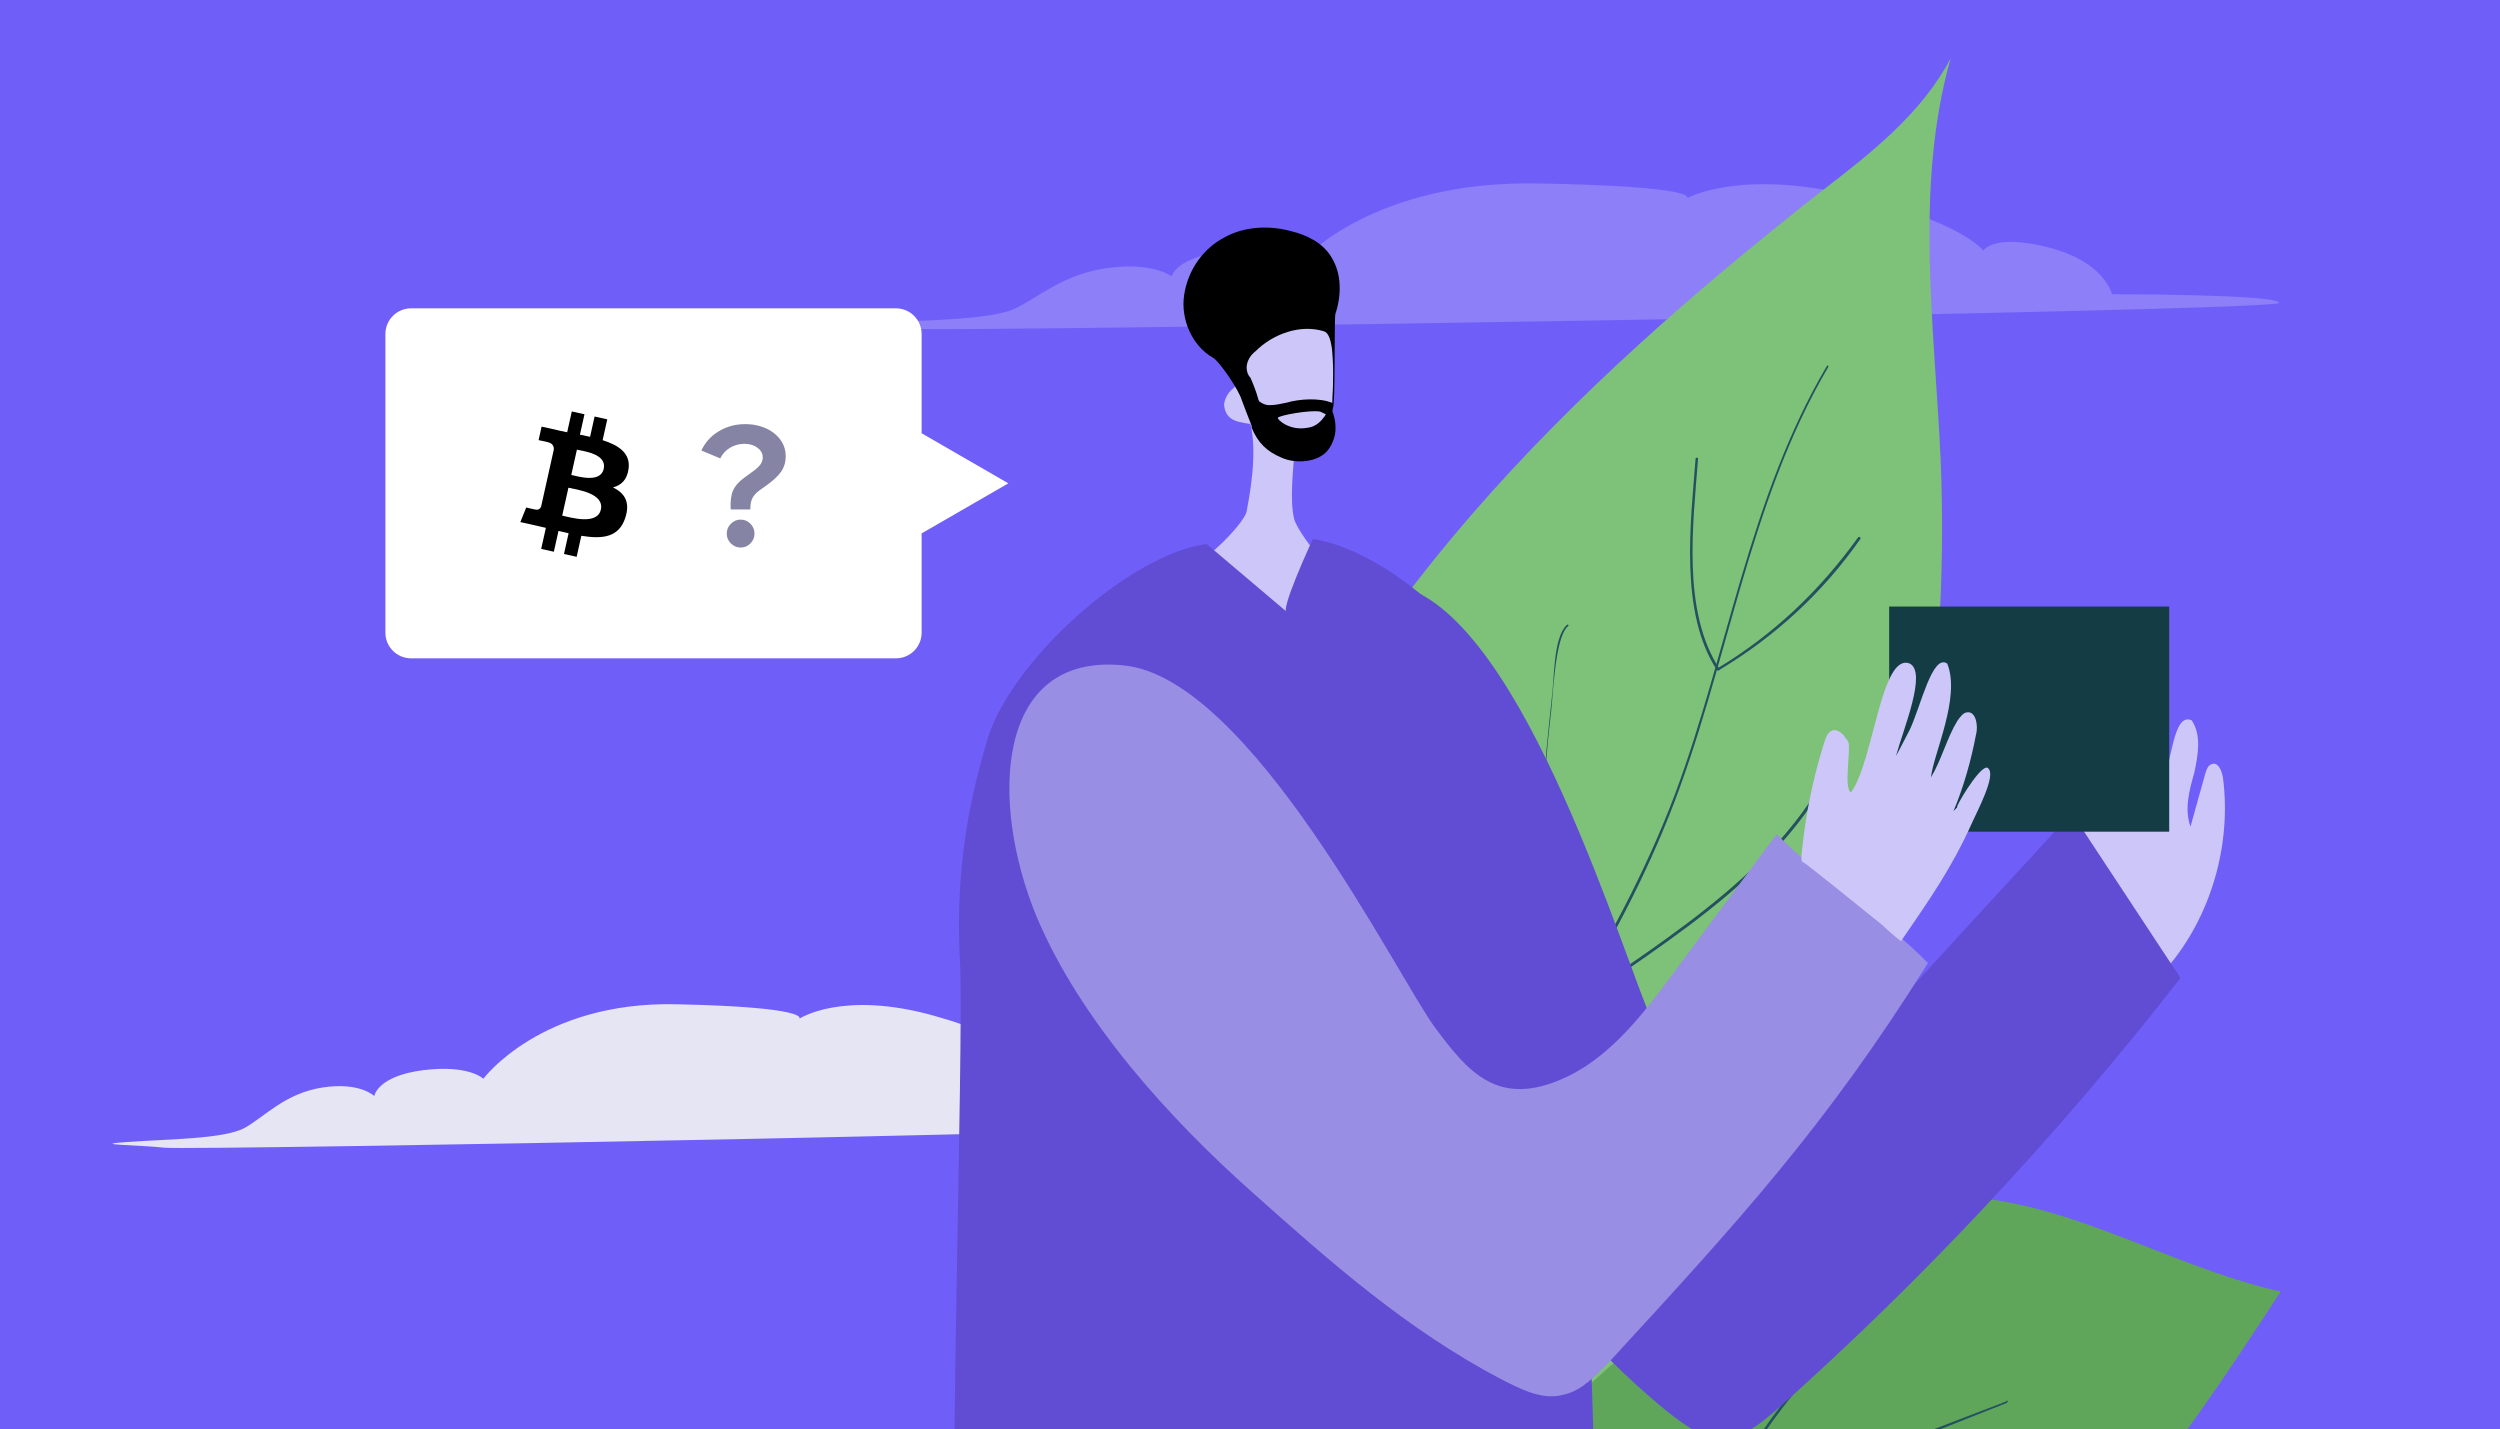 <?xml version="1.0" encoding="UTF-8"?> <svg xmlns="http://www.w3.org/2000/svg" width="600" height="343" viewBox="0 0 600 343" fill="none"><rect width="600" height="343" fill="#705EF9"></rect><path d="M30.553 274.075C40.203 273.388 53.975 273.388 58.816 270.642C63.657 267.895 68.466 262.37 77.429 260.996C86.392 259.623 89.828 263.056 89.828 263.056C89.828 263.056 90.515 258.249 101.539 256.845C112.563 255.471 115.998 258.905 115.998 258.905C115.998 258.905 129.802 240.332 162.219 241.019C194.604 241.705 191.856 244.483 191.856 244.483C191.856 244.483 202.193 237.585 224.242 243.797C246.29 250.008 250.444 256.907 250.444 256.907C250.444 256.907 252.505 252.787 263.529 256.22C274.553 259.654 275.927 267.239 275.927 267.239C275.927 267.239 309 267.239 309 269.299C309 271.359 45.699 276.135 39.485 275.449C33.301 274.762 20.903 274.762 30.553 274.075Z" fill="#E5E5F3"></path><path opacity="0.24" d="M209.309 77.539C221.012 76.843 237.715 76.843 243.585 74.058C249.456 71.272 255.289 65.669 266.159 64.277C277.029 62.884 281.195 66.366 281.195 66.366C281.195 66.366 282.028 61.491 295.398 60.067C308.768 58.674 312.934 62.156 312.934 62.156C312.934 62.156 329.675 43.322 368.989 44.019C408.265 44.715 404.932 47.532 404.932 47.532C404.932 47.532 417.468 40.537 444.208 46.836C470.948 53.135 475.985 60.13 475.985 60.13C475.985 60.13 478.485 55.952 491.854 59.434C505.224 62.916 506.891 70.607 506.891 70.607C506.891 70.607 547 70.607 547 72.697C547 74.786 227.678 79.629 220.141 78.932C212.642 78.236 197.606 78.236 209.309 77.539Z" fill="#E5E5F3"></path><g clip-path="url(#clip0)"><path d="M319.632 404.238C369.437 376.321 409.041 330.993 433.644 278.761C458.246 226.53 468.147 167.694 465.747 110.059C464.247 77.939 459.447 44.919 468.147 14C461.247 27.208 448.945 36.814 437.244 45.819C377.838 92.348 320.532 147.581 295.63 219.625C273.727 282.664 279.428 355.008 310.931 413.544" fill="#7EC178"></path><path d="M322.932 406.94C343.634 369.116 372.738 336.397 407.241 311.181C424.343 298.874 443.545 288.067 464.547 287.167C493.35 285.966 519.153 303.677 547.355 309.98C519.153 353.507 487.349 398.835 439.644 417.746C403.641 432.155 363.437 429.453 325.333 423.45" fill="#5FA65A"></path><path d="M438.744 88.145C419.242 121.466 414.742 160.189 400.64 195.611C386.239 231.933 361.936 265.253 340.034 297.373C339.734 297.673 339.434 297.373 339.434 297.073C362.236 263.452 387.739 228.631 402.14 190.208C414.742 156.287 419.842 119.365 438.444 87.845C438.444 87.545 439.044 87.845 438.744 88.145Z" fill="#235160"></path><path d="M375.737 242.139C400.64 224.428 431.243 207.018 442.344 176.999C442.344 176.699 442.944 176.699 442.944 177.3C431.843 207.618 400.94 225.029 376.037 242.739C375.737 243.04 375.437 242.439 375.737 242.139Z" fill="#235160"></path><path d="M375.439 243.04C369.439 227.43 369.739 208.819 370.339 192.309C370.639 183.904 371.539 175.799 372.439 167.394C373.039 163.191 372.739 152.985 376.04 149.983C376.34 149.683 376.64 150.283 376.34 150.283C373.039 152.985 372.739 167.994 372.139 171.896C371.239 179.701 370.639 187.206 370.339 195.01C370.039 210.62 370.039 227.73 375.439 242.439C376.04 243.34 375.439 243.34 375.439 243.04Z" fill="#235160"></path><path d="M412.04 160.489C425.542 152.384 436.643 141.878 445.944 128.97C446.244 128.67 446.544 128.97 446.544 129.27C437.543 142.178 426.142 152.684 412.64 160.789C412.04 161.09 411.74 160.489 412.04 160.489Z" fill="#235160"></path><path d="M412.042 160.79C403.041 146.981 405.741 125.668 406.941 110.059C406.941 109.759 407.541 109.759 407.541 110.059C406.341 125.668 403.641 146.681 412.642 160.49C412.942 160.79 412.342 161.09 412.042 160.79Z" fill="#235160"></path><path d="M481.651 336.697C455.248 347.203 429.145 356.809 405.443 373.019C385.941 386.527 366.739 400.936 343.636 407.54C343.336 407.54 343.036 406.94 343.336 406.94C368.239 400.036 388.341 383.826 409.343 369.717C431.545 354.708 456.448 346.003 481.351 336.397C481.951 335.796 481.951 336.397 481.651 336.697Z" fill="#235160"></path><path d="M443.243 320.787C428.242 334.896 416.84 351.706 409.04 370.618C409.04 370.918 408.44 370.918 408.44 370.317C416.24 351.406 427.942 334.295 442.943 320.187C442.943 320.187 443.543 320.487 443.243 320.787Z" fill="#235160"></path><path d="M520.315 232.021C530.516 220.014 535.616 202.903 533.516 186.693C533.216 184.892 532.316 182.791 530.816 183.391C529.916 183.692 529.616 184.592 529.316 185.493C528.116 189.695 526.916 194.198 525.715 198.401C524.215 194.198 525.415 189.695 526.616 185.493C527.516 181.29 528.416 176.487 526.015 172.885C521.515 170.784 521.215 183.391 518.815 188.494C518.515 189.095 518.215 189.995 517.315 189.995C516.114 189.995 515.814 188.795 515.514 187.594C514.614 182.491 513.414 177.688 512.514 172.585C509.214 175.887 508.614 180.99 507.414 185.493C506.814 187.594 505.013 189.995 503.213 188.795C502.613 188.495 502.313 187.594 502.013 186.994C501.113 184.892 500.513 182.791 499.613 180.69C498.413 186.393 497.513 192.097 496.312 197.8C495.112 203.804 494.212 210.708 497.213 215.811C498.413 217.612 499.913 219.113 501.413 220.314C506.814 225.117 512.814 229.319 518.815 233.222" fill="#CCC6F9"></path><path d="M336.395 140.766C306.692 132.661 300.391 170.484 307.592 202.003C314.193 230.22 331.595 258.738 348.096 280.651C364.898 302.264 379.9 322.377 400.302 338.887C404.502 342.189 409.303 345.791 414.403 345.19C418.604 344.89 422.504 341.588 426.104 338.586C460.908 307.668 493.611 272.846 523.314 234.723C514.614 221.515 505.913 208.307 497.212 195.099C484.91 208.607 472.609 221.815 460.308 235.323C449.807 246.73 439.306 259.938 425.504 263.841C409.003 268.944 403.302 258.438 397.001 246.13C390.101 231.721 366.098 148.871 336.395 140.766Z" fill="#614CD4"></path><path d="M278.79 139.565C295.292 145.568 307.293 153.673 326.195 148.57C324.995 143.467 311.794 129.058 310.594 124.556C309.394 119.753 310.594 110.747 310.594 109.246C313.294 109.847 316.594 108.946 318.395 103.243C320.795 95.438 319.895 86.733 319.295 78.328C318.995 76.226 318.695 74.125 317.794 72.324C315.994 68.722 311.494 67.221 307.893 68.421C304.293 69.622 300.693 73.224 299.793 77.127C298.592 81.93 297.692 87.033 297.692 91.836C297.092 92.136 296.492 92.436 296.192 93.037C294.992 93.937 294.092 95.138 293.792 96.939C293.792 98.74 294.692 100.241 296.192 100.841C297.392 101.442 300.093 101.742 300.093 101.742C301.893 108.946 299.793 119.453 299.193 122.755C298.592 125.756 287.191 137.764 278.79 139.565Z" fill="#CCC6F9"></path><path d="M297.693 95.138C296.193 91.836 292.292 86.432 291.092 85.832C286.292 83.13 283.291 76.826 284.191 70.823C285.091 64.819 288.692 59.716 293.792 57.014C298.593 54.313 304.593 54.013 309.994 55.514C313.594 56.414 317.495 58.215 319.595 61.817C321.995 65.72 321.995 70.823 320.495 75.326C320.195 76.226 320.495 97.539 319.895 97.839C319.295 98.139 321.395 80.729 317.795 79.528C312.094 77.727 305.494 80.129 301.293 84.331C300.093 85.232 299.193 86.733 299.193 88.234C299.193 89.134 299.493 90.035 300.093 90.635C301.593 93.937 302.793 97.839 303.093 101.742C302.493 102.042 301.293 102.642 300.693 102.942C299.493 99.941 298.593 97.539 297.693 95.138Z" fill="black"></path><path d="M300.392 102.643C301.892 106.245 303.992 108.346 307.593 109.847C310.893 111.348 316.294 111.048 318.694 108.046C321.394 104.444 320.494 100.841 319.894 99.04C319.594 98.44 319.894 97.539 319.294 97.239C318.394 99.641 316.594 102.342 313.893 102.643C309.393 103.543 306.393 100.541 306.693 100.241C307.293 99.641 313.893 98.44 316.594 98.74C317.194 98.74 318.994 100.241 319.594 99.341C319.894 98.44 320.194 96.639 319.594 96.639C316.594 95.438 311.793 95.738 308.793 96.639C307.293 96.939 306.093 97.239 304.592 97.239C303.092 97.239 301.592 96.038 300.992 94.838" fill="black"></path><path d="M229.285 376.409L382.601 369.205C383.201 329.881 377.801 228.419 369.7 187.894C363.399 156.675 333.396 132.06 315.094 129.359C315.094 129.359 306.393 147.97 309.093 147.07L289.591 130.56C271.29 132.961 243.087 158.176 237.086 177.088C231.385 195.999 229.285 212.509 230.485 232.622C231.085 255.436 228.085 353.595 229.285 376.409Z" fill="#614CD4"></path><path d="M269.488 159.677C238.885 156.676 237.385 192.397 248.786 220.014C259.287 244.929 280.589 268.344 300.091 285.754C319.593 303.165 337.595 319.074 360.397 331.082C365.198 333.483 370.298 336.185 375.399 334.684C379.599 333.783 382.9 330.181 386.2 326.879C417.103 293.259 438.105 270.445 462.708 231.121C452.207 220.314 436.905 211.009 426.404 200.202C415.903 214.311 416.803 213.11 406.302 227.219C397.301 239.226 388.6 252.734 375.399 258.738C359.497 265.942 352.297 257.237 344.496 246.73C335.495 234.723 300.091 162.379 269.488 159.677Z" fill="#988EE4"></path><path d="M453.402 145.571H520.609V199.604H453.402V145.571Z" fill="#133C45"></path><path d="M432.528 203.679C433.428 194.973 435.228 186.268 437.929 177.863C438.229 176.962 438.529 176.062 439.429 175.461C440.929 174.561 442.729 176.362 443.629 178.163C444.229 179.964 442.429 189.27 444.229 190.17C449.63 182.966 451.43 156.55 458.331 159.251C462.531 161.353 456.831 174.861 455.03 181.465C455.03 181.465 457.431 176.962 458.331 175.161C461.031 169.458 463.731 156.85 467.332 159.251C470.632 167.356 464.031 180.865 463.431 186.568C465.832 182.666 467.332 176.962 469.732 173.06C470.332 172.159 471.232 170.959 472.132 170.959C474.232 170.658 474.832 174.261 474.232 176.362C473.032 182.666 471.232 188.97 468.832 194.673C469.132 194.373 469.432 194.073 469.732 193.772V193.472C470.632 191.371 476.033 182.666 477.233 184.467C479.033 186.268 474.532 194.673 473.332 197.375C468.532 208.181 462.831 216.286 456.231 225.892C455.03 224.992 452.63 222.89 451.73 221.99C445.429 216.887 433.128 206.981 432.828 206.981C431.928 206.981 432.528 203.979 432.528 203.679Z" fill="#CCC6F9"></path></g><path fill-rule="evenodd" clip-rule="evenodd" d="M98.66 74C95.255 74 92.495 76.76 92.495 80.165V151.835C92.495 155.24 95.255 158 98.66 158H215.027C218.432 158 221.192 155.24 221.192 151.835V128.013L242 116L221.192 103.987V80.165C221.192 76.76 218.432 74 215.027 74H98.66Z" fill="white"></path><path fill-rule="evenodd" clip-rule="evenodd" d="M150.867 112.44C151.324 108.76 148.481 106.86 144.632 105.641L145.745 100.642L142.703 99.966L141.618 104.833C140.819 104.653 139.999 104.488 139.181 104.323L140.274 99.425L137.233 98.747L136.12 103.744C135.458 103.61 134.807 103.48 134.177 103.338L134.18 103.322L129.984 102.387L129.261 105.636C129.261 105.636 131.518 106.094 131.472 106.126C132.704 106.401 132.944 107.206 132.924 107.85L131.657 113.544C131.741 113.563 131.851 113.592 131.974 113.636L131.652 113.565L129.875 121.542C129.734 121.917 129.369 122.484 128.506 122.294C128.539 122.337 126.296 121.802 126.296 121.802L124.882 125.3L128.842 126.182C129.578 126.347 130.3 126.521 131.01 126.684L129.886 131.739L132.925 132.415L134.038 127.416C134.87 127.617 135.676 127.804 136.465 127.98L135.354 132.957L138.396 133.633L139.52 128.589C144.701 129.435 148.567 128.944 150.081 124.239C151.302 120.453 149.868 118.32 147.119 116.977C149.084 116.472 150.538 115.135 150.867 112.44ZM144.203 122.301C143.365 126.08 136.991 124.209 134.928 123.751L136.422 117.054C138.485 117.515 145.082 118.362 144.203 122.301ZM144.893 112.537C144.127 115.974 138.822 114.37 137.106 113.988L138.458 107.916C140.174 108.298 145.692 108.951 144.893 112.537Z" fill="black"></path><path d="M183.47 116.847L182.359 117.629C181.509 118.232 180.905 118.89 180.549 119.603C180.219 120.289 180.069 121.181 180.096 122.278H175.365C175.255 120.385 175.433 118.89 175.899 117.793C176.366 116.696 177.243 115.667 178.533 114.707L180.631 113.185C181.481 112.582 182.098 112.019 182.482 111.498C182.866 110.95 183.058 110.374 183.058 109.77C183.058 108.838 182.633 108.07 181.783 107.466C180.96 106.835 179.918 106.52 178.656 106.52C177.394 106.52 176.242 106.835 175.2 107.466C174.185 108.07 173.403 108.92 172.855 110.017L168.329 108.125C169.234 106.177 170.619 104.641 172.485 103.517C174.377 102.365 176.503 101.789 178.862 101.789C180.233 101.789 181.509 101.981 182.688 102.365C183.895 102.749 184.923 103.283 185.774 103.969C186.651 104.655 187.337 105.464 187.831 106.397C188.325 107.329 188.571 108.344 188.571 109.441C188.571 110.922 188.187 112.198 187.419 113.267C186.679 114.337 185.362 115.53 183.47 116.847ZM177.751 124.705C178.683 124.705 179.465 125.034 180.096 125.693C180.754 126.351 181.083 127.146 181.083 128.079C181.083 128.984 180.754 129.766 180.096 130.424C179.465 131.082 178.683 131.411 177.751 131.411C176.846 131.411 176.064 131.082 175.406 130.424C174.747 129.766 174.418 128.984 174.418 128.079C174.418 127.146 174.747 126.351 175.406 125.693C176.064 125.034 176.846 124.705 177.751 124.705Z" fill="#8684A5"></path><defs><clipPath id="clip0"><rect width="318.356" height="329" fill="white" transform="matrix(-1 0 0 1 547.355 14)"></rect></clipPath></defs></svg> 